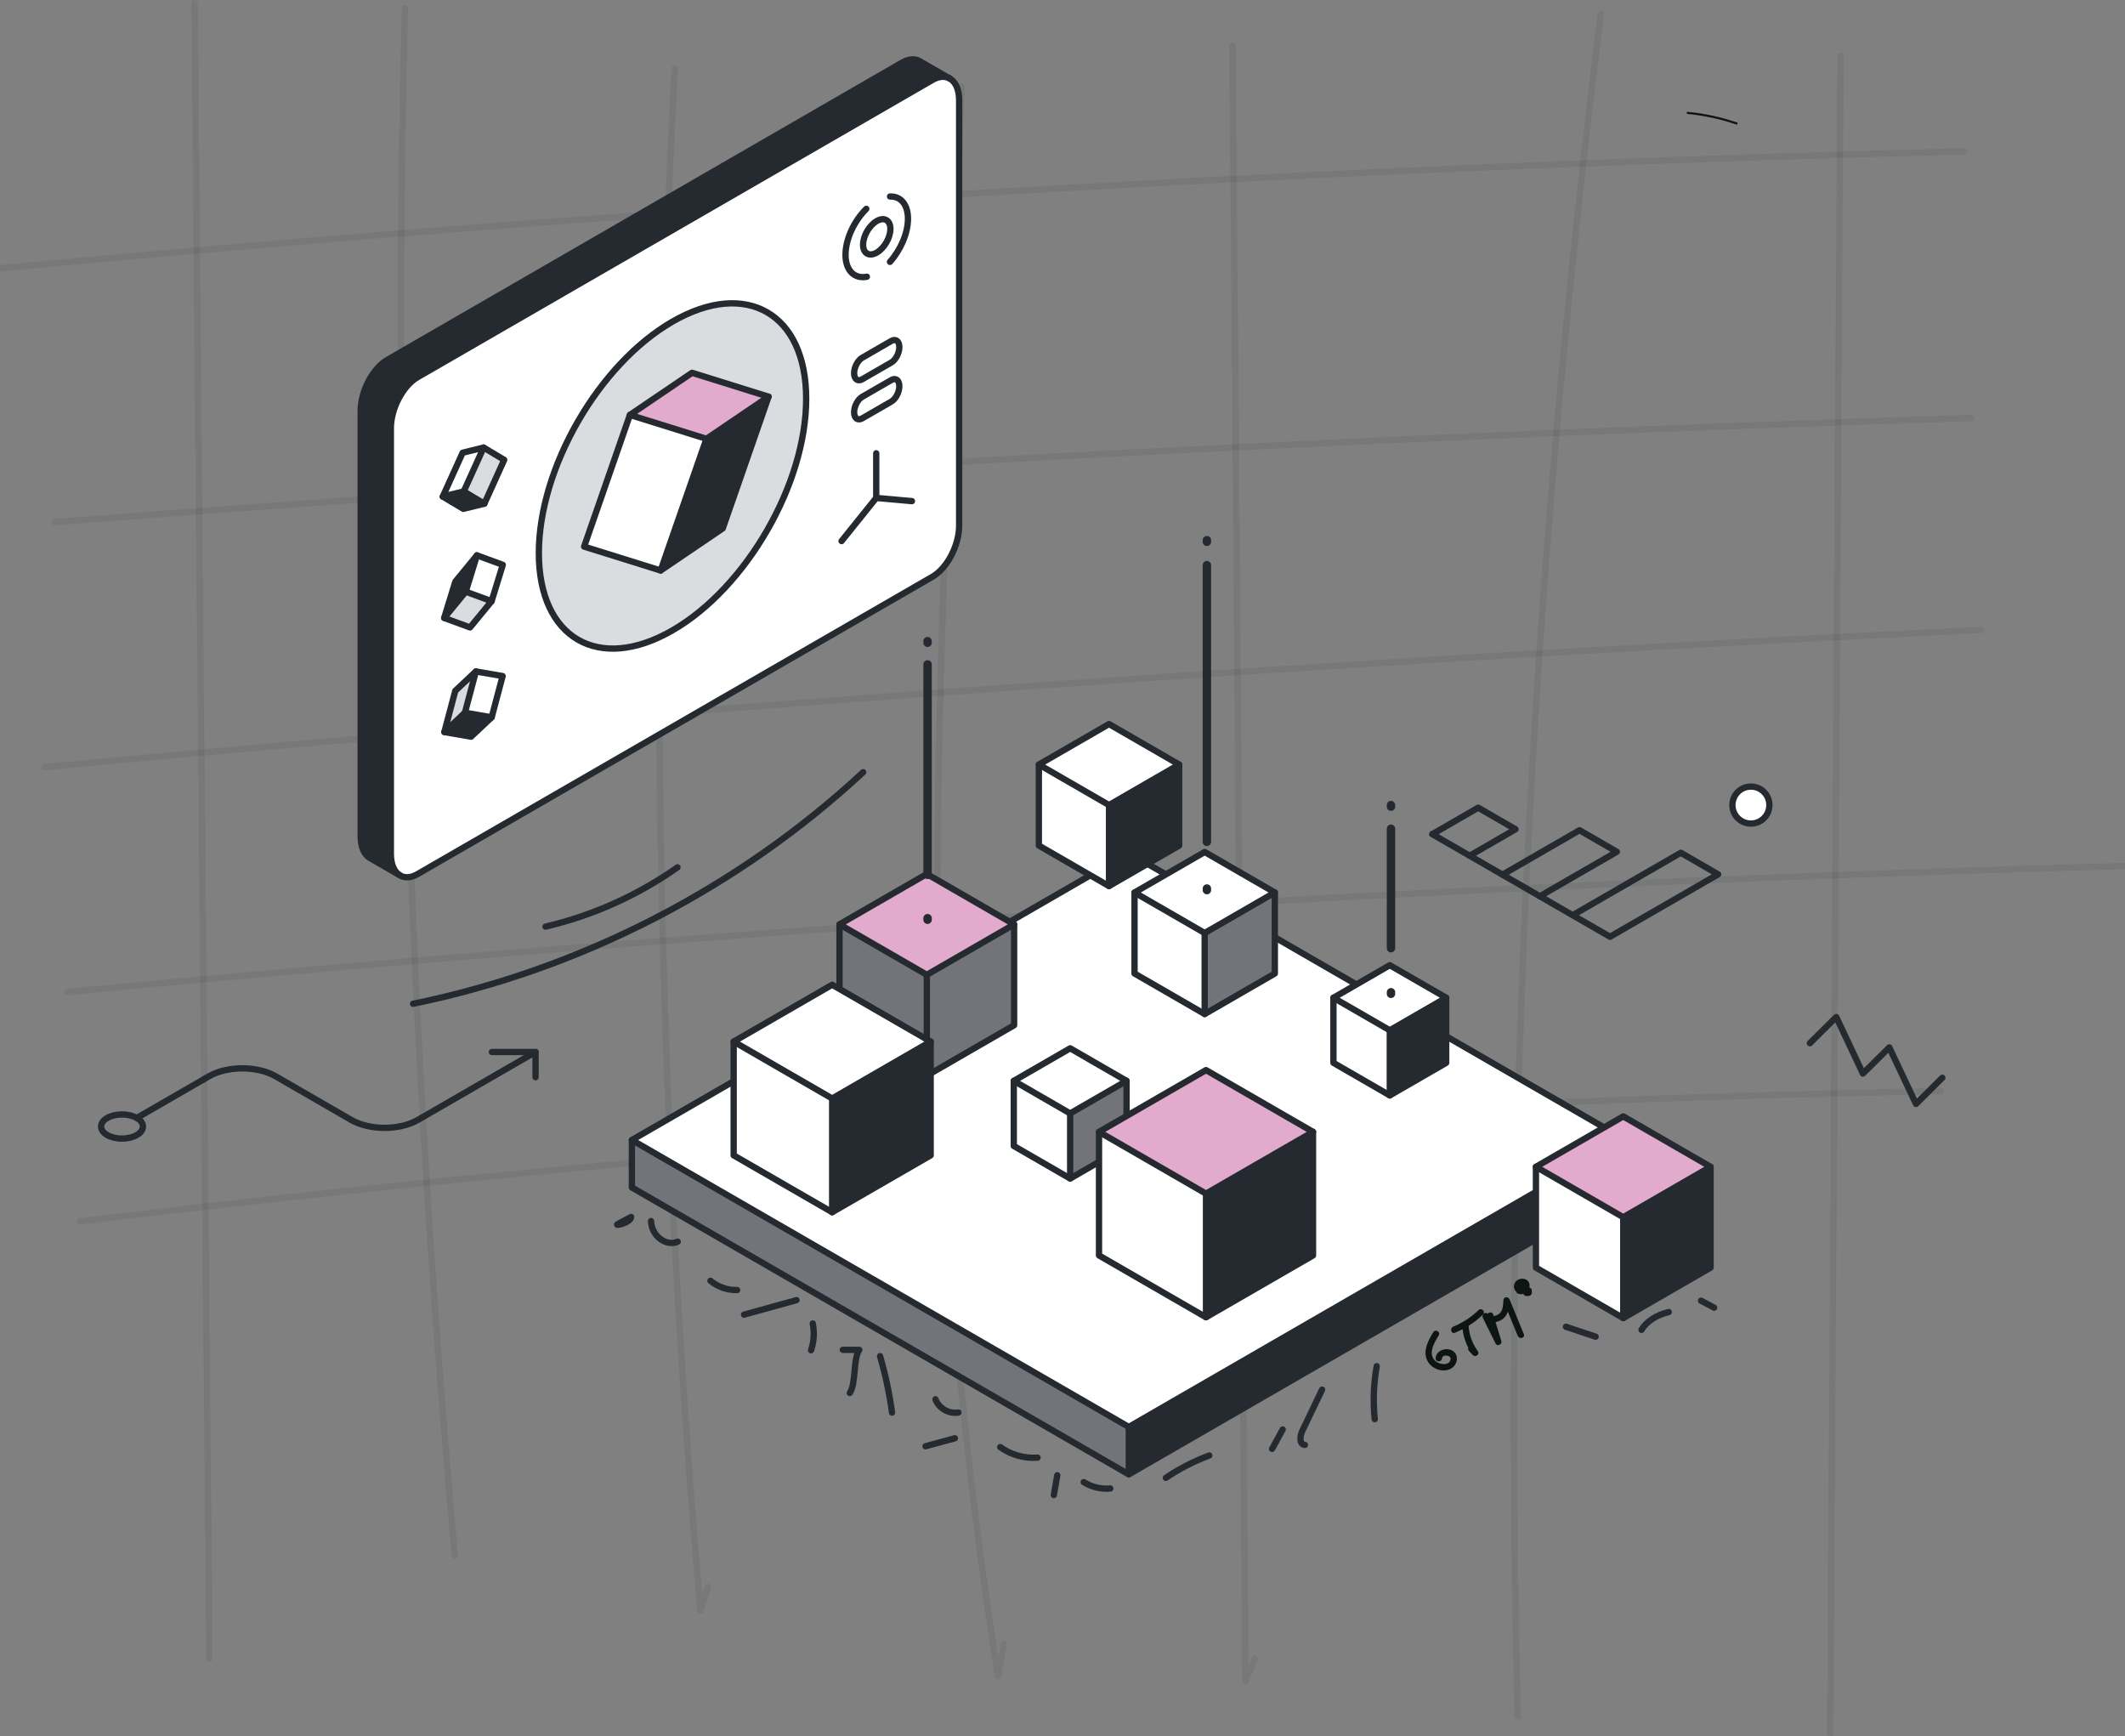 <?xml version="1.0" encoding="UTF-8"?><svg width="1010" height="825" viewBox="0 0 1010 825" fill="none" xmlns="http://www.w3.org/2000/svg">
<rect x="0" y="0" width="1010" height="825" fill="#808080" stroke="none"/>
<g clip-path="url(#clip0_626_210)">
<path d="M801.748 53.619C809.912 54.369 817.986 56.108 825.741 58.796" stroke="#0D1414" stroke-miterlimit="10"/>
<g clip-path="url(#clip1_626_210)">
<g opacity="0.08">
<path d="M319.2 32.55C314.18 127.84 311.71 223.26 311.84 318.68C311.97 414.1 314.69 509.52 319.99 604.79C322.97 658.38 326.78 711.93 331.39 765.4C331.53 767.05 333.8 767.48 334.34 765.8C335.54 762.03 336.74 758.26 337.94 754.48C338.53 752.64 335.63 751.85 335.05 753.68C333.85 757.45 332.65 761.22 331.45 765L334.4 765.4C326.21 670.33 320.57 575.04 317.53 479.67C314.49 384.3 314.03 288.84 316.16 193.44C317.36 139.78 319.38 86.14 322.21 32.54C322.31 30.61 319.31 30.62 319.21 32.54L319.2 32.55Z" fill="#0D1414"/>
</g>
<g opacity="0.08">
<path d="M455.46 41.06C451.89 140.44 447.62 239.82 445.15 339.23C442.7 437.79 444.4 536.26 453 634.51C457.76 688.87 464.42 743.05 472.9 796.95C473.13 798.4 475.54 798.37 475.79 796.95C476.73 791.78 477.67 786.62 478.61 781.45C478.95 779.56 476.06 778.75 475.72 780.65C474.78 785.82 473.84 790.98 472.9 796.15H475.79C460.53 699.1 451.27 601.13 448.16 502.94C445.05 404.85 448.91 306.77 452.43 208.74C454.44 152.84 456.44 96.95 458.45 41.05C458.52 39.12 455.52 39.12 455.45 41.05L455.46 41.06Z" fill="#0D1414"/>
</g>
<g opacity="0.08">
<path d="M584.32 21.71C585.12 122.94 585.92 224.17 586.72 325.4C587.52 426.3 588.32 527.19 589.11 628.09C589.56 685.03 590.01 741.97 590.46 798.91C590.46 800.28 592.64 801.11 593.26 799.67C594.76 796.15 596.26 792.63 597.76 789.12C598.51 787.36 595.93 785.83 595.17 787.61C593.67 791.13 592.17 794.65 590.67 798.16L593.47 798.92C592.67 697.69 591.87 596.46 591.07 495.23C590.27 394.33 589.47 293.44 588.68 192.54C588.23 135.6 587.78 78.66 587.33 21.72C587.31 19.79 584.31 19.79 584.33 21.72H584.32V21.71Z" fill="#0D1414"/>
</g>
<g opacity="0.08">
<path d="M759.36 6.611C746.31 111.281 736.32 216.321 729.44 321.571C722.56 426.821 718.78 532.271 718.11 637.751C717.73 697.081 718.35 756.411 719.93 815.721C719.98 817.651 722.98 817.651 722.93 815.721C720.12 710.281 720.39 604.761 723.78 499.341C727.17 393.921 733.66 288.601 743.25 183.561C748.64 124.481 755.03 65.481 762.37 6.611C762.61 4.701 759.61 4.721 759.37 6.611H759.36Z" fill="#0D1414"/>
</g>
<g opacity="0.08">
<path d="M873.25 26.54C872.62 130.47 871.99 234.4 871.36 338.34C870.73 441.94 870.1 545.54 869.48 649.14C869.13 707.44 868.77 765.73 868.42 824.03C868.41 825.96 871.41 825.96 871.42 824.03C872.05 720.1 872.68 616.17 873.31 512.23C873.94 408.63 874.57 305.03 875.19 201.43C875.54 143.13 875.9 84.84 876.25 26.54C876.26 24.61 873.26 24.61 873.25 26.54Z" fill="#0D1414"/>
</g>
<g opacity="0.08">
<path d="M0.44 128.96C121.87 117.53 243.46 107.72 365.15 99.57C486.18 91.46 607.33 84.97 728.53 80.1C796.75 77.36 864.99 75.14 933.25 73.43C935.18 73.38 935.18 70.38 933.25 70.43C811.32 73.49 689.43 78.18 567.63 84.51C446.49 90.81 325.43 98.74 204.5 108.29C136.44 113.67 68.41 119.56 0.44 125.96C-1.47 126.14 -1.48 129.14 0.44 128.96Z" fill="#0D1414"/>
</g>
<g opacity="0.08">
<path d="M26.05 249.64C144.52 240.42 263.07 232.28 381.69 225.22C499.98 218.19 618.33 212.23 736.72 207.36C803.38 204.62 870.05 202.22 936.74 200.15C938.67 200.09 938.67 197.09 936.74 197.15C817.97 200.82 699.23 205.57 580.55 211.41C462.2 217.23 343.9 224.14 225.68 232.12C159.12 236.62 92.58 241.46 26.06 246.63C24.15 246.78 24.13 249.78 26.06 249.63H26.05V249.64Z" fill="#0D1414"/>
</g>
<g opacity="0.08">
<path d="M21.13 366.021C140.87 354.791 260.71 344.611 380.63 335.521C499.89 326.481 619.23 318.501 738.63 311.581C806.29 307.661 873.97 304.091 941.67 300.851C943.59 300.761 943.6 297.761 941.67 297.851C821.54 303.601 701.47 310.411 581.46 318.311C462.12 326.161 342.85 335.071 223.66 345.051C156.12 350.701 88.61 356.701 21.14 363.031C19.23 363.211 19.22 366.211 21.14 366.031H21.13V366.021Z" fill="#0D1414"/>
</g>
<g opacity="0.08">
<path d="M32.05 472.921C158.89 460.771 285.88 450.311 413 441.561C540.12 432.811 667.35 425.771 794.65 420.431C866.26 417.431 937.89 414.971 1009.54 413.041C1011.47 412.991 1011.47 409.991 1009.54 410.041C882.17 413.471 754.85 418.581 627.61 425.411C500.38 432.241 373.24 440.781 246.23 451.021C174.79 456.781 103.39 463.081 32.05 469.911C30.15 470.091 30.13 473.091 32.05 472.911V472.921Z" fill="#0D1414"/>
</g>
<g opacity="0.08">
<path d="M37.97 581.911C152.89 567.991 268.08 556.331 383.46 546.971C498.18 537.671 613.09 530.631 728.09 525.871C792.86 523.191 857.66 521.231 922.47 519.981C924.4 519.941 924.4 516.941 922.47 516.981C806.73 519.211 691.04 523.711 575.48 530.531C460.58 537.301 345.82 546.351 231.28 557.661C166.77 564.031 102.33 571.121 37.97 578.921C36.08 579.151 36.05 582.151 37.97 581.921V581.911Z" fill="#0D1414"/>
</g>
<g opacity="0.08">
<path d="M90.97 1.45C91.89 103.95 92.81 206.45 93.73 308.95C94.65 411.12 95.56 513.28 96.48 615.45C97 673.02 97.51 730.6 98.03 788.17C98.05 790.1 101.05 790.1 101.03 788.17C100.11 685.67 99.19 583.17 98.27 480.67C97.35 378.5 96.44 276.34 95.52 174.17C95 116.6 94.49 59.02 93.97 1.45C93.95 -0.48 90.95 -0.48 90.97 1.45Z" fill="#0D1414"/>
</g>
<g opacity="0.08">
<path d="M190.95 3.91C188.61 99.72 188.38 195.57 190.28 291.39C192.18 387.21 196.21 482.98 202.35 578.62C205.8 632.23 209.91 685.8 214.68 739.31C214.85 741.22 217.85 741.24 217.68 739.31C209.17 643.85 202.75 548.21 198.47 452.47C194.19 356.73 192.03 260.9 192 165.06C191.98 111.34 192.64 57.62 193.95 3.91C194 1.98 191 1.98 190.95 3.91Z" fill="#0D1414"/>
</g>
<path d="M681.23 633.08C678.57 637.39 675.68 642.97 679.09 647.72C681.5 651.08 687.05 652.58 690.45 649.81C693.13 647.63 693.32 643.18 689.9 641.63C686.93 640.28 682.47 641.88 682.37 645.47C682.32 647.4 685.32 647.4 685.37 645.47C685.43 643.38 690.8 643.78 689.16 646.82C687.98 649.02 684.37 648.28 682.79 647.18C678.17 643.98 681.63 638.12 683.82 634.59C684.84 632.94 682.24 631.43 681.23 633.08Z" fill="#0D1414"/>
<path d="M695.04 630.4C695.38 635.26 697.02 639.71 699.85 643.69L702.21 641.87C701.58 641.21 700.96 640.54 700.33 639.88C699 638.47 696.88 640.6 698.21 642C698.84 642.66 699.46 643.33 700.09 643.99C701.23 645.2 703.45 643.58 702.45 642.17C699.94 638.64 698.36 634.75 698.05 630.4C697.92 628.48 694.91 628.47 695.05 630.4H695.04Z" fill="#0D1414"/>
<path d="M691.5 633.349C696.48 631.269 700.99 628.459 704.86 624.689C706.24 623.339 704.12 621.219 702.74 622.569C699.26 625.969 695.19 628.589 690.7 630.459C688.94 631.189 689.72 634.099 691.5 633.349Z" fill="#0D1414"/>
<path d="M706.89 625.53L710.72 638.1L713.46 636.94C711.44 632.85 709.41 628.77 707.39 624.68L705.03 626.5C707.15 628.74 710.58 628.85 713.24 627.45C716.8 625.59 717.4 621.54 717.57 617.92L714.62 618.32C716.88 623.82 719.14 629.32 721.39 634.82C722.11 636.58 725.02 635.81 724.28 634.02C722.02 628.52 719.76 623.02 717.51 617.52C716.89 616.01 714.65 616.13 714.56 617.92C714.46 619.96 714.43 622.55 712.8 624.1C711.32 625.51 708.64 625.98 707.13 624.38C705.91 623.09 704.05 624.73 704.77 626.2C706.79 630.29 708.82 634.37 710.84 638.46C711.6 639.99 714.07 638.92 713.58 637.3L709.75 624.73C709.19 622.89 706.29 623.67 706.86 625.53H706.89Z" fill="#0D1414"/>
<path d="M727.36 612.1C726.67 611.73 725.77 611.75 725.2 612.36C724.83 612.77 724.63 613.3 724.64 613.85C724.64 614.4 724.83 614.94 725.21 615.33C725.79 615.92 726.67 615.99 727.37 615.59C727.7 615.4 727.96 615.05 728.06 614.69C728.16 614.33 728.11 613.85 727.91 613.53C727.47 612.84 726.59 612.57 725.86 612.99C725.84 613 725.81 613.02 725.79 613.03L726.15 612.88C726.15 612.88 726.11 612.89 726.08 612.9L726.48 612.85H726.42L726.82 612.9C726.82 612.9 726.78 612.9 726.77 612.89L727.13 613.04C727.13 613.04 727.1 613.02 727.08 613.01L727.38 613.24C727.38 613.24 727.34 613.21 727.32 613.19L727.55 613.49C727.55 613.49 727.5 613.42 727.49 613.38L727.64 613.74C727.62 613.68 727.6 613.62 727.59 613.55L727.64 613.95V613.72L727.59 614.12C727.59 614.06 727.61 614 727.64 613.94L727.49 614.3C727.49 614.3 727.52 614.24 727.54 614.21L727.31 614.51C727.31 614.51 727.34 614.47 727.36 614.45L727.06 614.68C727.06 614.68 727.09 614.66 727.11 614.65L726.75 614.8C726.75 614.8 726.78 614.79 726.8 614.78L726.4 614.83H726.46L726.06 614.78C726.06 614.78 726.12 614.78 726.15 614.81L725.79 614.66C725.79 614.66 725.82 614.68 725.84 614.68C726.19 614.87 726.61 614.94 727 614.83C727.35 614.73 727.73 614.47 727.9 614.14C728.27 613.44 728.1 612.48 727.36 612.09V612.1Z" fill="#0D1414"/>
<path d="M726.77 615.15C728.5 611.05 721.37 609.01 720.67 613C720.57 613.59 720.72 614.42 721.36 614.69C723.99 615.82 727.08 613.75 727 610.82C726.91 607.74 723.29 606.819 721.08 608.409C718.87 609.999 719.01 613.589 721.88 614.469C722.98 614.809 724.26 614.659 725.26 614.099C726.33 613.499 727.47 611.849 726.75 610.609C724.93 607.499 719.69 611.13 721.77 614.02C722.24 614.68 723.08 614.99 723.82 614.56C724.47 614.18 724.83 613.17 724.36 612.51C724.04 612.07 724.41 612.909 724.25 612.789C724.2 612.749 724.45 612.529 724.42 612.549C724.39 612.579 724.67 612.36 724.68 612.43C724.71 612.56 724.02 612 724.4 612.44L723.96 611.38C723.98 611.18 723.89 611.389 723.96 611.359C723.87 611.409 723.76 611.54 723.63 611.59C723.39 611.68 723.02 611.7 722.76 611.62C722.53 611.55 722.46 611.52 722.45 611.38C722.44 611.24 722.49 611.099 722.75 610.909C723.06 610.669 723.4 610.57 723.76 610.62C723.82 610.62 723.98 610.71 724.02 610.95C724.08 611.33 723.28 612.3 722.88 612.12L723.57 613.81C723.62 613.51 723.44 613.81 723.5 613.78C723.57 613.75 723.37 613.809 723.4 613.849C723.51 613.829 723.49 613.819 723.34 613.849H723.63C723.37 613.809 723.77 613.88 723.82 613.9C723.95 613.94 724.08 614.09 724.17 614.09C724.08 613.96 724.09 613.959 724.17 614.109L724.12 613.99C724.03 613.73 724.17 613.66 724.03 614.01C723.38 615.56 726.11 616.729 726.77 615.169V615.15Z" fill="#0D1414"/>
<path d="M65.02 531.27L99.27 511.49C108.05 506.42 122.28 506.42 131.06 511.49L166.88 532.17C175.66 537.24 189.89 537.24 198.67 532.17L254.53 499.92" stroke="#252A31" stroke-width="3" stroke-linecap="round" stroke-linejoin="round"/>
<path d="M254.54 511.9V499.92H233.8" stroke="#252A31" stroke-width="3" stroke-linecap="round" stroke-linejoin="round"/>
<path d="M57.99 541.07C63.48 541.07 67.93 538.5 67.93 535.33C67.93 532.16 63.48 529.59 57.99 529.59C52.5 529.59 48.05 532.16 48.05 535.33C48.05 538.5 52.5 541.07 57.99 541.07Z" stroke="#252A31" stroke-width="3" stroke-linecap="round" stroke-linejoin="round"/>
<path d="M923.18 512.17L910.65 524.61L897.97 497.74L885.44 510.18L872.76 483.31L860.22 495.74" stroke="#252A31" stroke-width="3" stroke-linecap="round" stroke-linejoin="round"/>
<path d="M455.87 215.48V249.8C455.87 259.18 450.17 270.06 443.14 274.11L198.5 415.37C195.32 417.2 192.41 417.32 190.19 416.04C190.12 416.02 190.07 415.98 190.01 415.92C187.41 414.33 185.77 410.75 185.77 405.74V203.56C185.77 194.2 191.47 183.32 198.5 179.25L443.14 38.02C446.23 36.24 449.06 36.07 451.26 37.24L451.46 37.36C454.17 38.91 455.87 42.53 455.87 47.65V215.49V215.48ZM426.33 169.22C427.03 167.9 427.46 166.36 427.46 164.95C427.46 162.12 425.73 160.82 423.62 162.05L409.81 170.02C408.75 170.63 407.79 171.76 407.1 173.08C406.4 174.4 405.97 175.93 405.97 177.35C405.97 180.18 407.7 181.48 409.81 180.25L423.62 172.28C424.68 171.68 425.64 170.54 426.33 169.22ZM426.33 187.78C427.03 186.46 427.46 184.93 427.46 183.51C427.46 180.68 425.73 179.38 423.62 180.61L409.81 188.58C408.75 189.19 407.79 190.33 407.1 191.65C406.4 192.97 405.97 194.5 405.97 195.92C405.97 198.75 407.7 200.04 409.81 198.82L423.62 190.85C424.68 190.24 425.64 189.1 426.33 187.78ZM416.72 120.04C420.31 117.96 423.21 112.93 423.21 108.79C423.21 104.65 420.31 102.98 416.72 105.04C413.14 107.12 410.23 112.15 410.23 116.29C410.23 120.43 413.14 122.1 416.72 120.04ZM319.65 299.56C354.74 279.29 383.18 230.02 383.18 189.51C383.18 149 354.74 132.57 319.65 152.83C284.56 173.09 256.12 222.36 256.12 262.87C256.12 303.38 284.56 319.82 319.65 299.56ZM230.22 239.36L239.65 218.53L229.88 212.7L219.91 215.16L210.46 235.99L220.23 241.82L230.22 239.36ZM233.67 285.69L238.99 268.42L226.7 263.92L216.46 276.39L211.14 293.65L223.42 298.16L233.67 285.69ZM233.7 340.88L238.9 321.28L226.19 319.09L216.41 328.29L211.21 347.89L223.92 350.09L233.7 340.88Z" fill="white"/>
<path d="M437.12 29.07L451.26 37.23C449.06 36.07 446.23 36.23 443.14 38.01L198.5 179.25C191.47 183.33 185.77 194.2 185.77 203.56V405.74C185.77 410.75 187.4 414.33 190.01 415.92L175.83 407.75C173.14 406.2 171.42 402.58 171.42 397.46V195.3C171.42 185.93 177.12 175.05 184.15 170.99L428.8 29.73C431.99 27.9 434.88 27.78 437.12 29.07Z" fill="#252A31"/>
<path d="M427.46 164.95C427.46 166.36 427.03 167.89 426.33 169.22C425.64 170.54 424.68 171.68 423.62 172.28L409.81 180.25C407.69 181.48 405.97 180.18 405.97 177.35C405.97 175.93 406.4 174.41 407.1 173.08C407.79 171.76 408.75 170.63 409.81 170.02L423.62 162.05C425.74 160.82 427.46 162.12 427.46 164.95Z" fill="white"/>
<path d="M427.46 183.51C427.46 184.93 427.03 186.45 426.33 187.78C425.64 189.1 424.68 190.24 423.62 190.85L409.81 198.82C407.69 200.04 405.97 198.75 405.97 195.92C405.97 194.5 406.4 192.98 407.1 191.65C407.79 190.33 408.75 189.19 409.81 188.58L423.62 180.61C425.74 179.38 427.46 180.68 427.46 183.51Z" fill="white"/>
<path d="M423.2 108.79C423.2 112.93 420.3 117.96 416.71 120.04C413.13 122.1 410.22 120.43 410.22 116.29C410.22 112.15 413.13 107.12 416.71 105.04C420.3 102.98 423.2 104.65 423.2 108.79Z" fill="white"/>
<path d="M383.17 189.5C383.17 230.01 354.73 279.28 319.64 299.55C284.55 319.81 256.11 303.38 256.11 262.86C256.11 222.34 284.55 173.08 319.64 152.82C354.73 132.56 383.17 148.99 383.17 189.5ZM343.51 251.09L365.28 188.51L328.91 177.16L299.39 197.18L277.63 259.75L314 271.11L343.51 251.09Z" fill="#DADCDF"/>
<path d="M365.29 188.511L343.52 251.091L314.01 271.111L335.77 208.531L365.29 188.511Z" fill="#252A31"/>
<path d="M365.29 188.51L335.77 208.53L299.39 197.18L328.92 177.16L365.29 188.51Z" fill="#E2AACC"/>
<path d="M335.77 208.531L314.01 271.111L277.63 259.751L299.39 197.181L335.77 208.531Z" fill="white"/>
<path d="M239.64 218.53L230.21 239.36L220.42 233.52L229.87 212.69L239.64 218.53Z" fill="#DADCDF"/>
<path d="M238.97 268.41L233.66 285.68L221.36 281.17L226.68 263.91L238.97 268.41Z" fill="white"/>
<path d="M238.89 321.27L233.69 340.87L220.98 338.68L226.18 319.08L238.89 321.27Z" fill="white"/>
<path d="M233.69 340.871L223.9 350.081L211.2 347.881L220.98 338.681L233.69 340.871Z" fill="#252A31"/>
<path d="M233.66 285.68L223.41 298.16L211.12 293.65L221.36 281.17L233.66 285.68Z" fill="#DADCDF"/>
<path d="M230.21 239.361L220.22 241.811L210.45 235.98L220.42 233.521L230.21 239.361Z" fill="#252A31"/>
<path d="M229.87 212.69L220.42 233.52L210.45 235.98L219.89 215.15L229.87 212.69Z" fill="white"/>
<path d="M226.68 263.91L221.36 281.17L211.12 293.65L216.44 276.38L226.68 263.91Z" fill="#252A31"/>
<path d="M226.18 319.08L220.98 338.68L211.2 347.88L216.4 328.28L226.18 319.08Z" fill="#DADCDF"/>
<path d="M190.01 415.92L175.83 407.75C173.14 406.2 171.42 402.58 171.42 397.46V195.3C171.42 185.93 177.12 175.05 184.15 170.99L428.8 29.73C431.99 27.9 434.88 27.78 437.12 29.07L451.46 37.35" stroke="#252A31" stroke-width="3" stroke-linecap="round" stroke-linejoin="round"/>
<path d="M451.46 37.35C454.17 38.9 455.87 42.52 455.87 47.64V249.79C455.87 259.17 450.17 270.05 443.14 274.1L198.5 415.36C195.32 417.19 192.41 417.31 190.19 416.03C190.12 416.01 190.07 415.97 190.01 415.91C187.41 414.32 185.77 410.74 185.77 405.73V203.55C185.77 194.19 191.47 183.31 198.5 179.24L443.14 38.02C446.23 36.24 449.06 36.07 451.26 37.24" stroke="#252A31" stroke-width="3" stroke-linecap="round" stroke-linejoin="round"/>
<path d="M383.17 189.5C383.17 148.99 354.73 132.56 319.64 152.82C284.55 173.08 256.11 222.35 256.11 262.86C256.11 303.37 284.55 319.81 319.64 299.55C354.73 279.28 383.17 230.01 383.17 189.5Z" stroke="#252A31" stroke-width="3" stroke-linecap="round" stroke-linejoin="round"/>
<path d="M423.2 108.79C423.2 104.65 420.3 102.98 416.71 105.04C413.13 107.12 410.22 112.15 410.22 116.29C410.22 120.43 413.13 122.1 416.71 120.04C420.3 117.96 423.2 112.93 423.2 108.79Z" stroke="#252A31" stroke-width="3" stroke-linecap="round" stroke-linejoin="round"/>
<path d="M411.75 99.25C405.99 104.93 401.87 113.65 401.87 121.11C401.87 128.57 406.13 132.65 412.02 131.51" stroke="#252A31" stroke-width="3" stroke-linecap="round" stroke-linejoin="round"/>
<path d="M422.99 124.441C428.04 118.801 431.55 110.841 431.55 103.971C431.55 97.101 428.07 93.221 423.04 93.381" stroke="#252A31" stroke-width="3" stroke-linecap="round" stroke-linejoin="round"/>
<path d="M423.61 172.27L409.8 180.24C407.68 181.47 405.96 180.17 405.96 177.34C405.96 175.92 406.39 174.4 407.09 173.07C407.78 171.75 408.74 170.62 409.8 170.01L423.61 162.04C425.73 160.81 427.45 162.11 427.45 164.94C427.45 166.35 427.02 167.88 426.32 169.21C425.63 170.53 424.67 171.67 423.61 172.27Z" stroke="#252A31" stroke-width="3" stroke-linecap="round" stroke-linejoin="round"/>
<path d="M423.61 190.85L409.8 198.82C407.68 200.04 405.96 198.75 405.96 195.92C405.96 194.5 406.39 192.98 407.09 191.65C407.78 190.33 408.74 189.19 409.8 188.58L423.61 180.61C425.73 179.38 427.45 180.68 427.45 183.51C427.45 184.93 427.02 186.45 426.32 187.78C425.63 189.1 424.67 190.24 423.61 190.85Z" stroke="#252A31" stroke-width="3" stroke-linecap="round" stroke-linejoin="round"/>
<path d="M416.47 215.4V236.62L399.99 257.12" stroke="#252A31" stroke-width="3" stroke-linecap="round" stroke-linejoin="round"/>
<path d="M416.47 236.62L433.44 238.14" stroke="#252A31" stroke-width="3" stroke-linecap="round" stroke-linejoin="round"/>
<path d="M233.69 340.87L223.9 350.08L211.2 347.88" stroke="#252A31" stroke-width="3" stroke-linecap="round" stroke-linejoin="round"/>
<path d="M220.98 338.68L211.2 347.88L216.4 328.28L226.18 319.08" stroke="#252A31" stroke-width="3" stroke-linecap="round" stroke-linejoin="round"/>
<path d="M226.18 319.08L238.89 321.27L233.69 340.87L220.98 338.68L226.18 319.08Z" stroke="#252A31" stroke-width="3" stroke-linecap="round" stroke-linejoin="round"/>
<path d="M229.87 212.69L239.64 218.53L230.21 239.36" stroke="#252A31" stroke-width="3" stroke-linecap="round" stroke-linejoin="round"/>
<path d="M220.42 233.521L230.21 239.361L220.22 241.811L210.45 235.98" stroke="#252A31" stroke-width="3" stroke-linecap="round" stroke-linejoin="round"/>
<path d="M229.87 212.69L220.42 233.52L210.45 235.98L219.89 215.15L229.87 212.69Z" stroke="#252A31" stroke-width="3" stroke-linecap="round" stroke-linejoin="round"/>
<path d="M233.66 285.681L223.41 298.161L211.12 293.651" stroke="#252A31" stroke-width="3" stroke-linecap="round" stroke-linejoin="round"/>
<path d="M226.68 263.91L238.97 268.41L233.66 285.68L221.36 281.17" stroke="#252A31" stroke-width="3" stroke-linecap="round" stroke-linejoin="round"/>
<path d="M211.12 293.65L216.44 276.38L226.68 263.91L221.36 281.17L211.12 293.65Z" stroke="#252A31" stroke-width="3" stroke-linecap="round" stroke-linejoin="round"/>
<path d="M314.01 271.111L277.63 259.751L299.39 197.181" stroke="#252A31" stroke-width="3" stroke-linecap="round" stroke-linejoin="round"/>
<path d="M335.77 208.53L299.39 197.18L328.92 177.16L365.29 188.51" stroke="#252A31" stroke-width="3" stroke-linecap="round" stroke-linejoin="round"/>
<path d="M365.29 188.511L343.52 251.091L314.01 271.111L335.77 208.531L365.29 188.511Z" stroke="#252A31" stroke-width="3" stroke-linecap="round" stroke-linejoin="round"/>
<path d="M832.19 391.37C837.045 391.37 840.98 387.435 840.98 382.58C840.98 377.725 837.045 373.79 832.19 373.79C827.335 373.79 823.4 377.725 823.4 382.58C823.4 387.435 827.335 391.37 832.19 391.37Z" fill="white" stroke="#252A31" stroke-width="3" stroke-linecap="round" stroke-linejoin="round"/>
<path d="M772.73 541.75V564.3L536.51 700.64V678.11L772.73 541.75Z" fill="#252A31"/>
<path d="M772.73 541.75L536.51 678.11L300.33 541.75L536.51 405.38L772.73 541.75Z" fill="white"/>
<path d="M536.51 678.11V700.64L300.33 564.3V541.75L536.51 678.11Z" fill="#727479"/>
<path d="M300.33 541.75L536.51 405.38L772.73 541.75L536.51 678.11L300.33 541.75Z" stroke="#252A31" stroke-width="3" stroke-linecap="round" stroke-linejoin="round"/>
<path d="M536.51 678.109V700.639" stroke="#252A31" stroke-width="3" stroke-linecap="round" stroke-linejoin="round"/>
<path d="M300.33 541.75V564.3L536.51 700.64L772.73 564.3V541.75" stroke="#252A31" stroke-width="3" stroke-linecap="round" stroke-linejoin="round"/>
<path d="M813.02 554.48V602.401L771.52 626.36V578.44L813.02 554.48Z" fill="#252A31"/>
<path d="M813.02 554.48L771.52 578.44L730.02 554.48L771.52 530.53L813.02 554.48Z" fill="#E2AACC"/>
<path d="M771.52 578.44V626.36L730.02 602.401V554.48L771.52 578.44Z" fill="white"/>
<path d="M730.02 554.48L771.52 530.53L813.02 554.48L771.52 578.44L730.02 554.48Z" stroke="#252A31" stroke-width="3" stroke-linecap="round" stroke-linejoin="round"/>
<path d="M771.52 578.44V626.36" stroke="#252A31" stroke-width="3" stroke-linecap="round" stroke-linejoin="round"/>
<path d="M730.02 554.48V602.401L771.52 626.36L813.02 602.401V554.48" stroke="#252A31" stroke-width="3" stroke-linecap="round" stroke-linejoin="round"/>
<path d="M605.92 424.13V462.63L572.58 481.88V443.38L605.92 424.13Z" fill="#727479"/>
<path d="M605.92 424.13L572.58 443.38L539.24 424.13L572.58 404.88L605.92 424.13Z" fill="white"/>
<path d="M572.58 443.38V481.88L539.24 462.63V424.13L572.58 443.38Z" fill="white"/>
<path d="M539.24 424.13L572.58 404.88L605.92 424.13L572.58 443.38L539.24 424.13Z" stroke="#252A31" stroke-width="3" stroke-linecap="round" stroke-linejoin="round"/>
<path d="M572.58 443.38V481.88" stroke="#252A31" stroke-width="3" stroke-linecap="round" stroke-linejoin="round"/>
<path d="M539.24 424.13V462.63L572.58 481.88L605.92 462.63V424.13" stroke="#252A31" stroke-width="3" stroke-linecap="round" stroke-linejoin="round"/>
<path d="M687.36 474.14V505.08L660.56 520.55V489.61L687.36 474.14Z" fill="#252A31"/>
<path d="M687.36 474.14L660.56 489.61L633.77 474.14L660.56 458.68L687.36 474.14Z" fill="white"/>
<path d="M660.56 489.61V520.55L633.77 505.08V474.14L660.56 489.61Z" fill="white"/>
<path d="M633.77 474.14L660.56 458.68L687.36 474.14L660.56 489.61L633.77 474.14Z" stroke="#252A31" stroke-width="3" stroke-linecap="round" stroke-linejoin="round"/>
<path d="M660.56 489.609V520.549" stroke="#252A31" stroke-width="3" stroke-linecap="round" stroke-linejoin="round"/>
<path d="M633.77 474.14V505.08L660.56 520.55L687.36 505.08V474.14" stroke="#252A31" stroke-width="3" stroke-linecap="round" stroke-linejoin="round"/>
<path d="M535.44 513.64V544.58L508.64 560.05V529.11L535.44 513.64Z" fill="#727479"/>
<path d="M535.44 513.64L508.64 529.11L481.85 513.64L508.64 498.17L535.44 513.64Z" fill="white"/>
<path d="M508.64 529.11V560.05L481.85 544.58V513.64L508.64 529.11Z" fill="white"/>
<path d="M481.85 513.64L508.64 498.17L535.44 513.64L508.64 529.11L481.85 513.64Z" stroke="#252A31" stroke-width="3" stroke-linecap="round" stroke-linejoin="round"/>
<path d="M508.64 529.11V560.05" stroke="#252A31" stroke-width="3" stroke-linecap="round" stroke-linejoin="round"/>
<path d="M481.85 513.64V544.58L508.64 560.05L535.44 544.58V513.64" stroke="#252A31" stroke-width="3" stroke-linecap="round" stroke-linejoin="round"/>
<path d="M482.01 439.28V487.2L440.51 511.16V463.24L482.01 439.28Z" fill="#727479"/>
<path d="M482.01 439.28L440.51 463.24L399.01 439.28L440.51 415.32L482.01 439.28Z" fill="#E2AACC"/>
<path d="M440.51 463.24V511.16L399.01 487.2V439.28L440.51 463.24Z" fill="#727479"/>
<path d="M399.01 439.28L440.51 415.32L482.01 439.28L440.51 463.24L399.01 439.28Z" stroke="#252A31" stroke-width="3" stroke-linecap="round" stroke-linejoin="round"/>
<path d="M440.51 463.24V511.16" stroke="#252A31" stroke-width="3" stroke-linecap="round" stroke-linejoin="round"/>
<path d="M399.01 439.28V487.2L440.51 511.16L482.01 487.2V439.28" stroke="#252A31" stroke-width="3" stroke-linecap="round" stroke-linejoin="round"/>
<path d="M624.07 537.88V596.6L573.21 625.97V567.24L624.07 537.88Z" fill="#252A31"/>
<path d="M624.07 537.88L573.21 567.24L522.35 537.88L573.21 508.52L624.07 537.88Z" fill="#E2AACC"/>
<path d="M573.21 567.24V625.97L522.35 596.6V537.88L573.21 567.24Z" fill="white"/>
<path d="M522.35 537.88L573.21 508.52L624.07 537.88L573.21 567.24L522.35 537.88Z" stroke="#252A31" stroke-width="3" stroke-linecap="round" stroke-linejoin="round"/>
<path d="M573.21 567.239V625.969" stroke="#252A31" stroke-width="3" stroke-linecap="round" stroke-linejoin="round"/>
<path d="M522.35 537.88V596.6L573.21 625.97L624.07 596.6V537.88" stroke="#252A31" stroke-width="3" stroke-linecap="round" stroke-linejoin="round"/>
<path d="M442.34 494.98V549.04L395.52 576.06V522.01L442.34 494.98Z" fill="#252A31"/>
<path d="M442.34 494.98L395.52 522.01L348.71 494.98L395.52 467.96L442.34 494.98Z" fill="white"/>
<path d="M395.52 522.01V576.06L348.71 549.04V494.98L395.52 522.01Z" fill="white"/>
<path d="M348.71 494.98L395.52 467.96L442.34 494.98L395.52 522.01L348.71 494.98Z" stroke="#252A31" stroke-width="3" stroke-linecap="round" stroke-linejoin="round"/>
<path d="M395.52 522.01V576.06" stroke="#252A31" stroke-width="3" stroke-linecap="round" stroke-linejoin="round"/>
<path d="M348.71 494.98V549.04L395.52 576.06L442.34 549.04V494.98" stroke="#252A31" stroke-width="3" stroke-linecap="round" stroke-linejoin="round"/>
<path d="M560.45 363.33V401.83L527.11 421.08V382.58L560.45 363.33Z" fill="#252A31"/>
<path d="M560.45 363.33L527.11 382.58L493.77 363.33L527.11 344.08L560.45 363.33Z" fill="white"/>
<path d="M527.11 382.58V421.08L493.77 401.83V363.33L527.11 382.58Z" fill="white"/>
<path d="M493.77 363.33L527.11 344.08L560.45 363.33L527.11 382.58L493.77 363.33Z" stroke="#252A31" stroke-width="3" stroke-linecap="round" stroke-linejoin="round"/>
<path d="M527.11 382.58V421.08" stroke="#252A31" stroke-width="3" stroke-linecap="round" stroke-linejoin="round"/>
<path d="M493.77 363.33V401.83L527.11 421.08L560.45 401.83V363.33" stroke="#252A31" stroke-width="3" stroke-linecap="round" stroke-linejoin="round"/>
<path d="M440.87 437.08V436.31" stroke="#252A31" stroke-width="4" stroke-linecap="round" stroke-linejoin="round"/>
<path d="M440.87 415.729V315.729" stroke="#252A31" stroke-width="4" stroke-linecap="round" stroke-linejoin="round"/>
<path d="M440.87 305.44V304.68" stroke="#252A31" stroke-width="4" stroke-linecap="round" stroke-linejoin="round"/>
<path d="M661.13 472.281V471.521" stroke="#252A31" stroke-width="4" stroke-linecap="round" stroke-linejoin="round"/>
<path d="M661.13 450.591V393.811" stroke="#252A31" stroke-width="4" stroke-linecap="round" stroke-linejoin="round"/>
<path d="M661.13 383.35V382.58" stroke="#252A31" stroke-width="4" stroke-linecap="round" stroke-linejoin="round"/>
<path d="M573.63 423V422.23" stroke="#252A31" stroke-width="4" stroke-linecap="round" stroke-linejoin="round"/>
<path d="M573.63 400.05V268.56" stroke="#252A31" stroke-width="4" stroke-linecap="round" stroke-linejoin="round"/>
<path d="M573.63 257.47V256.71" stroke="#252A31" stroke-width="4" stroke-linecap="round" stroke-linejoin="round"/>
<path d="M680.78 396.41L702.57 383.82L720.32 394.07L698.52 406.65" stroke="#252A31" stroke-width="3" stroke-linecap="round" stroke-linejoin="round"/>
<path d="M714.13 415.66L750.73 394.53L768.47 404.78L731.87 425.91" stroke="#252A31" stroke-width="3" stroke-linecap="round" stroke-linejoin="round"/>
<path d="M747.48 434.92L798.88 405.24L816.62 415.49L765.23 445.16L680.78 396.41" stroke="#252A31" stroke-width="3" stroke-linecap="round" stroke-linejoin="round"/>
<path d="M293.76 581.6L299.96 578.31C299.85 581.16 291.24 582.94 293.76 581.6Z" stroke="#252A31" stroke-width="3" stroke-linecap="round" stroke-linejoin="round"/>
<path d="M309.45 580.25C309.55 587.14 316.56 592.58 322.11 590.07" stroke="#252A31" stroke-width="3" stroke-linecap="round" stroke-linejoin="round"/>
<path d="M337.67 608.66C341.2 611.56 345.79 613.15 350.36 613.05" stroke="#252A31" stroke-width="3" stroke-linecap="round" stroke-linejoin="round"/>
<path d="M353.65 624.73L378.59 617.84" stroke="#252A31" stroke-width="3" stroke-linecap="round" stroke-linejoin="round"/>
<path d="M386.29 628.93C387.16 633.14 386.88 637.58 385.49 641.66" stroke="#252A31" stroke-width="3" stroke-linecap="round" stroke-linejoin="round"/>
<path d="M403.89 661.97C406.94 657.72 405.39 645.7 408.43 641.45H400.58" stroke="#252A31" stroke-width="3" stroke-linecap="round" stroke-linejoin="round"/>
<path d="M423.98 671.29C422.75 662.22 420.84 653.25 418.29 644.46" stroke="#252A31" stroke-width="3" stroke-linecap="round" stroke-linejoin="round"/>
<path d="M444.63 664.95C446.17 669.23 451.02 672.04 455.51 671.24" stroke="#252A31" stroke-width="3" stroke-linecap="round" stroke-linejoin="round"/>
<path d="M475.4 687.67C480.48 691.35 486.88 693.16 493.13 692.69" stroke="#252A31" stroke-width="3" stroke-linecap="round" stroke-linejoin="round"/>
<path d="M554.13 702.29C560.55 697.93 567.5 694.36 574.78 691.67" stroke="#252A31" stroke-width="3" stroke-linecap="round" stroke-linejoin="round"/>
<path d="M609.66 679.3L604.61 688.53" stroke="#252A31" stroke-width="3" stroke-linecap="round" stroke-linejoin="round"/>
<path d="M502.52 701.07L500.88 710.47" stroke="#252A31" stroke-width="3" stroke-linecap="round" stroke-linejoin="round"/>
<path d="M439.9 687.271L453.85 683.48" stroke="#252A31" stroke-width="3" stroke-linecap="round" stroke-linejoin="round"/>
<path d="M196.32 477.01C275.87 460.71 350.74 422.2 410.26 366.96" stroke="#252A31" stroke-width="3" stroke-linecap="round" stroke-linejoin="round"/>
<path d="M259.29 440.34C281.74 435.09 303.17 425.46 322.01 412.17" stroke="#252A31" stroke-width="3" stroke-linecap="round" stroke-linejoin="round"/>
<path d="M628.39 660.36L618.92 680.1C617.77 682.5 617.54 686.58 620.2 686.63" stroke="#252A31" stroke-width="3" stroke-linecap="round" stroke-linejoin="round"/>
<path d="M654.35 649.21C652.87 657.51 652.55 666.01 653.4 674.39" stroke="#252A31" stroke-width="3" stroke-linecap="round" stroke-linejoin="round"/>
<path d="M515.09 704.32C518.81 706.68 523.32 707.76 527.71 707.36" stroke="#252A31" stroke-width="3" stroke-linecap="round" stroke-linejoin="round"/>
<path d="M744.27 630.49C748.98 632.06 753.68 633.64 758.39 635.21" stroke="#252A31" stroke-width="3" stroke-linecap="round" stroke-linejoin="round"/>
<path d="M780.2 631.97C782.44 628.06 787.3 624.88 793.16 623.49" stroke="#252A31" stroke-width="3" stroke-linecap="round" stroke-linejoin="round"/>
<path d="M808.51 618.12L814.71 621.41" stroke="#252A31" stroke-width="3" stroke-linecap="round" stroke-linejoin="round"/>
</g>
</g>
<defs>
<clipPath id="clip0_626_210">
<rect width="1010" height="825" fill="white"/>
</clipPath>
<clipPath id="clip1_626_210">
<rect width="1011.98" height="825.48" fill="white" transform="translate(-1)"/>
</clipPath>
</defs>
</svg>
